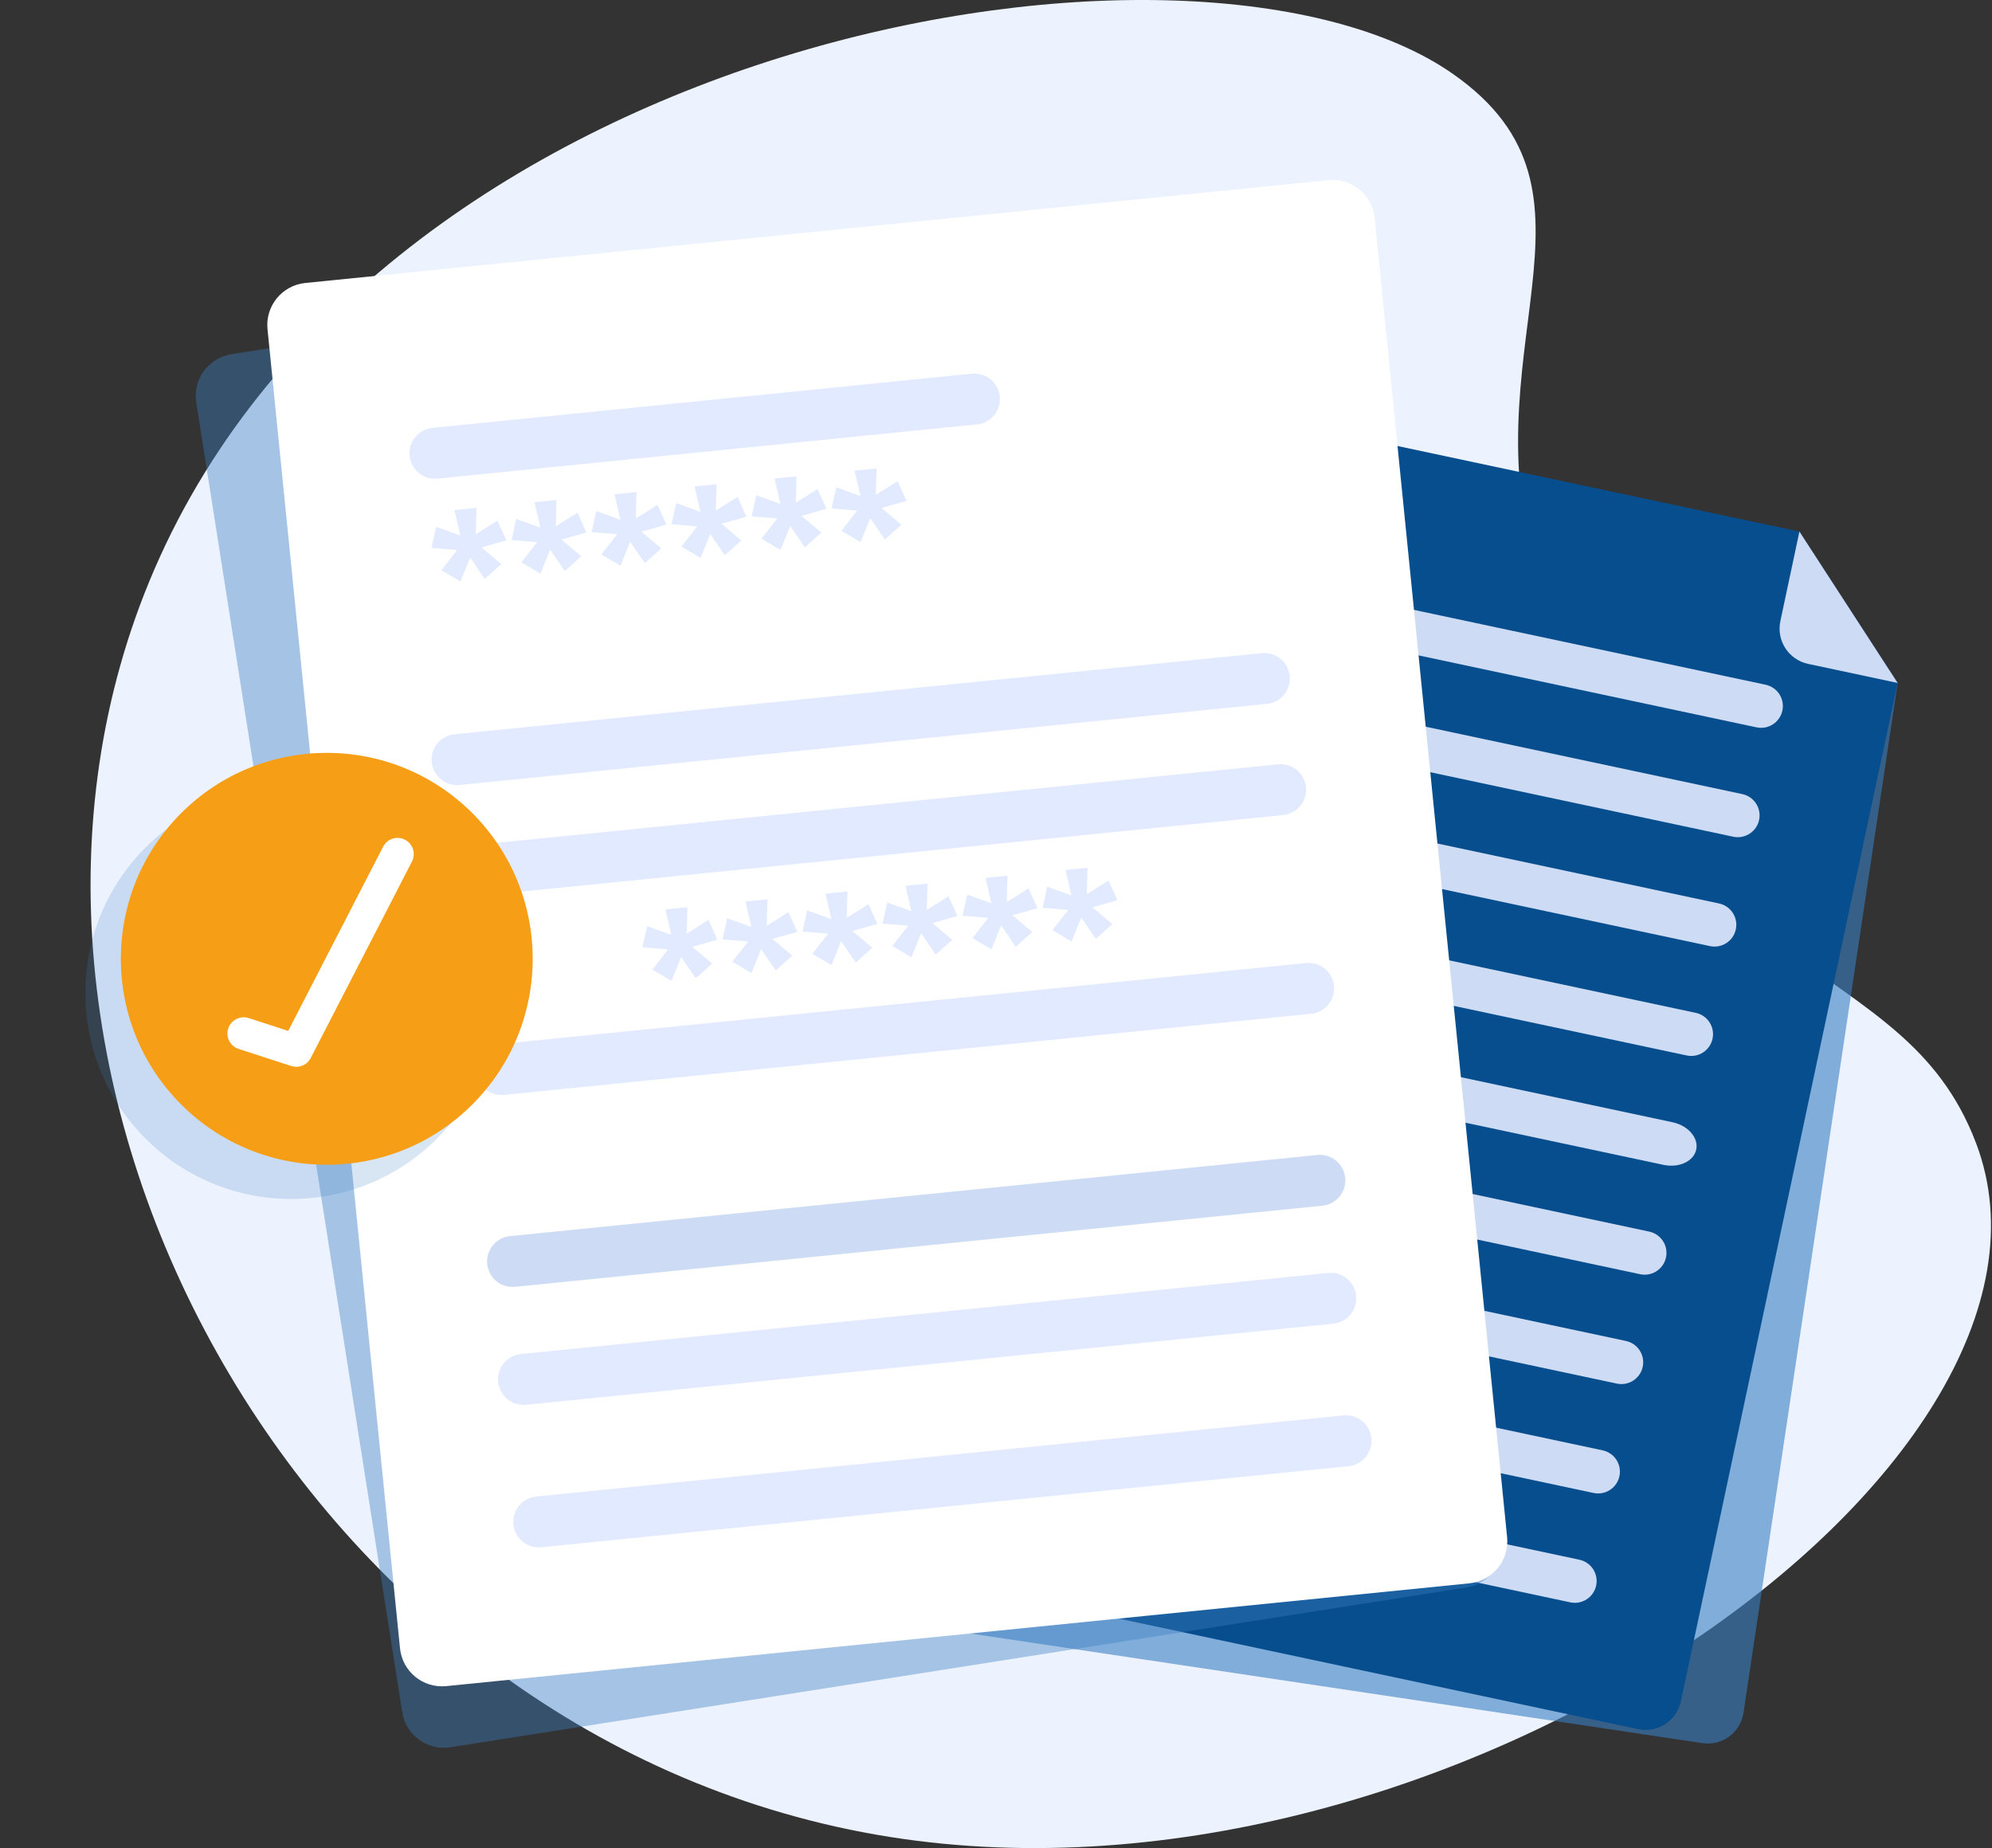 <svg width="180" height="167" viewBox="0 0 180 167" fill="none" xmlns="http://www.w3.org/2000/svg">
  <rect x="0" y="0" width="180" height="167" fill="#333333" stroke="none"/>
  <path opacity="0.5" d="M109.922 28.922C112.24 28.922 114.119 27.043 114.119 24.724C114.119 22.406 112.24 20.527 109.922 20.527C107.603 20.527 105.724 22.406 105.724 24.724C105.724 27.043 107.603 28.922 109.922 28.922Z" fill="#52D1BD"/>
  <path d="M139.272 53.007C132.134 31.883 146.831 17.518 131.27 6.665C108.292 -9.361 35.007 2.733 13.946 51.45C-5.619 96.708 26.74 156.637 79.245 165.775C130.13 174.632 189.625 132.514 178.568 103.305C171.8 85.427 152.022 90.737 139.272 53.007Z" fill="#ECF3FE"/>
  <g style="mix-blend-mode:multiply" opacity="0.6">
    <path d="M171.476 61.712L161.781 48.603L91.443 38.071C89.663 37.805 88.004 39.032 87.738 40.812L72.582 142.034C72.315 143.813 73.542 145.472 75.322 145.738L153.84 157.495C155.619 157.762 157.278 156.535 157.544 154.755L171.127 64.044L171.476 61.712Z" fill="#3A7EC1"/>
  </g>
  <path d="M162.598 48.028L93.034 33.219C91.274 32.844 89.543 33.968 89.168 35.728L67.859 135.835C67.484 137.595 68.607 139.326 70.367 139.7L148.02 156.23C149.78 156.605 151.511 155.482 151.885 153.722L171.473 61.703L162.598 48.027L162.598 48.028Z" fill="#074E8E"/>
  <path d="M160.876 56.117C160.501 57.877 161.624 59.608 163.384 59.982L171.473 61.704L162.598 48.027L160.876 56.116V56.117Z" fill="#CDDCF4"/>
  <path d="M158.724 65.716L117.784 57.001C116.721 56.775 116.043 55.73 116.269 54.666C116.495 53.603 117.54 52.925 118.604 53.151L159.544 61.866C160.607 62.092 161.286 63.137 161.059 64.201C160.833 65.264 159.788 65.942 158.724 65.716Z" fill="#CDDCF4"/>
  <path d="M156.621 75.598L115.681 66.883C114.618 66.657 113.939 65.612 114.165 64.548C114.391 63.485 115.437 62.807 116.5 63.033L157.44 71.748C158.503 71.974 159.182 73.019 158.955 74.083C158.729 75.146 157.684 75.824 156.62 75.598H156.621Z" fill="#CDDCF4"/>
  <path d="M154.517 85.481L93.248 72.438C92.185 72.212 91.507 71.167 91.733 70.103C91.959 69.04 93.004 68.362 94.068 68.588L155.337 81.63C156.4 81.856 157.078 82.902 156.852 83.965C156.626 85.028 155.581 85.707 154.517 85.481Z" fill="#CDDCF4"/>
  <path d="M152.413 95.362L91.145 82.32C90.082 82.094 89.403 81.049 89.629 79.985C89.856 78.922 90.901 78.244 91.964 78.47L153.233 91.512C154.296 91.738 154.975 92.783 154.748 93.847C154.522 94.91 153.477 95.589 152.413 95.362Z" fill="#CDDCF4"/>
  <path d="M150.306 105.244L89.675 92.337C88.262 92.036 87.3 90.931 87.526 89.868C87.753 88.805 89.082 88.186 90.495 88.487L151.125 101.394C152.539 101.695 153.501 102.8 153.274 103.864C153.048 104.927 151.719 105.545 150.306 105.244Z" fill="#CDDCF4"/>
  <path d="M148.206 115.126L86.938 102.084C85.875 101.858 85.196 100.813 85.422 99.749C85.649 98.686 86.694 98.007 87.757 98.234L149.026 111.276C150.089 111.502 150.768 112.547 150.542 113.611C150.315 114.674 149.27 115.352 148.206 115.126Z" fill="#CDDCF4"/>
  <path d="M146.103 125.009L84.834 111.966C83.771 111.74 83.093 110.695 83.319 109.631C83.545 108.568 84.59 107.89 85.654 108.116L146.923 121.158C147.986 121.384 148.664 122.43 148.438 123.493C148.212 124.556 147.167 125.235 146.103 125.009Z" fill="#CDDCF4"/>
  <path d="M143.999 134.891L82.73 121.848C81.667 121.622 80.989 120.577 81.215 119.513C81.441 118.45 82.486 117.772 83.55 117.998L144.819 131.04C145.882 131.266 146.56 132.311 146.334 133.375C146.108 134.438 145.063 135.117 143.999 134.891Z" fill="#CDDCF4"/>
  <path d="M141.895 144.772L80.627 131.73C79.564 131.504 78.885 130.459 79.111 129.395C79.338 128.332 80.383 127.654 81.447 127.88L142.715 140.922C143.778 141.148 144.457 142.193 144.231 143.257C144.004 144.32 142.959 144.999 141.895 144.772Z" fill="#CDDCF4"/>
  <path d="M94.736 62.425L107.014 65.038C107.736 65.192 108.447 64.731 108.602 64.008L110.967 52.893C111.121 52.171 110.66 51.46 109.937 51.306L97.659 48.692C96.936 48.538 96.225 48.999 96.071 49.722L93.705 60.837C93.552 61.56 94.013 62.271 94.736 62.425Z" fill="#B3CEF6"/>
  <g style="mix-blend-mode:multiply" opacity="0.4">
    <path d="M135.668 139.071L117.058 20.74C116.731 18.659 114.779 17.238 112.698 17.565L20.91 32.001C18.829 32.328 17.408 34.28 17.735 36.361L36.345 154.692C36.672 156.772 38.624 158.194 40.705 157.866L132.494 143.431C134.574 143.104 135.996 141.152 135.668 139.071Z" fill="#3A7EC1"/>
  </g>
  <path d="M132.773 143.055L40.321 152.342C38.225 152.553 36.356 151.024 36.145 148.928L24.172 29.743C23.961 27.648 25.49 25.778 27.585 25.567L120.037 16.28C122.132 16.07 124.002 17.598 124.212 19.693L136.185 138.879C136.396 140.974 134.868 142.844 132.772 143.054L132.773 143.055Z" fill="white"/>
  <path d="M88.276 38.346L39.534 43.242C38.268 43.37 37.139 42.447 37.012 41.181C36.885 39.915 37.807 38.786 39.073 38.659L87.815 33.763C89.081 33.635 90.21 34.558 90.337 35.824C90.465 37.09 89.541 38.219 88.276 38.346Z" fill="#E2EAFF"/>
  <path d="M114.479 63.595L41.534 70.923C40.268 71.05 39.139 70.127 39.012 68.861C38.885 67.595 39.807 66.466 41.073 66.339L114.018 59.012C115.284 58.885 116.413 59.807 116.54 61.073C116.667 62.339 115.744 63.468 114.479 63.595Z" fill="#E2EAFF"/>
  <path d="M115.947 73.642L43.002 80.969C41.737 81.097 40.608 80.174 40.48 78.908C40.353 77.642 41.276 76.513 42.542 76.386L115.487 69.058C116.753 68.931 117.882 69.854 118.009 71.12C118.136 72.386 117.213 73.515 115.947 73.642Z" fill="#E2EAFF"/>
  <path d="M118.479 91.595L45.534 98.923C44.268 99.05 43.139 98.127 43.012 96.861C42.885 95.595 43.807 94.466 45.073 94.339L118.018 87.012C119.284 86.885 120.413 87.808 120.54 89.073C120.667 90.339 119.744 91.468 118.479 91.595Z" fill="#E2EAFF"/>
  <path d="M119.493 108.938L46.548 116.265C45.282 116.393 44.153 115.47 44.026 114.204C43.899 112.938 44.822 111.809 46.088 111.682L119.033 104.354C120.299 104.227 121.428 105.15 121.555 106.416C121.682 107.682 120.759 108.811 119.493 108.938Z" fill="#CDDCF4"/>
  <path d="M120.479 119.595L47.534 126.923C46.268 127.05 45.139 126.127 45.012 124.861C44.885 123.595 45.807 122.466 47.073 122.339L120.018 115.012C121.284 114.885 122.413 115.807 122.54 117.073C122.667 118.339 121.744 119.468 120.479 119.595Z" fill="#E2EAFF"/>
  <path d="M121.857 132.469L48.912 139.796C47.646 139.923 46.517 139 46.39 137.734C46.263 136.469 47.186 135.34 48.452 135.213L121.397 127.885C122.663 127.758 123.792 128.681 123.919 129.947C124.046 131.213 123.123 132.342 121.857 132.469Z" fill="#E2EAFF"/>
  <g style="mix-blend-mode:multiply" opacity="0.2">
    <path d="M39.474 102.88C46.742 95.613 46.742 83.831 39.474 76.564C32.208 69.297 20.425 69.297 13.158 76.564C5.891 83.831 5.891 95.613 13.158 102.88C20.425 110.147 32.208 110.147 39.474 102.88Z" fill="#3A7EC1"/>
  </g>
  <path d="M42.685 99.787C49.952 92.52 49.952 80.738 42.685 73.471C35.418 66.204 23.635 66.204 16.368 73.471C9.101 80.738 9.101 92.52 16.368 99.787C23.635 107.054 35.418 107.054 42.685 99.787Z" fill="#F69E16"/>
  <path d="M27.013 96.368C26.788 96.404 26.553 96.39 26.324 96.316L21.565 94.772C20.795 94.523 20.373 93.696 20.623 92.926C20.872 92.156 21.699 91.735 22.469 91.984L26.043 93.143L34.619 76.5C34.99 75.781 35.874 75.498 36.593 75.869C37.313 76.24 37.595 77.124 37.225 77.843L28.078 95.593C27.859 96.017 27.458 96.294 27.012 96.368H27.013Z" fill="white"/>
  <path d="M45.757 48.821L43.505 49.461L45.294 50.972L43.802 52.309L42.486 50.381L41.606 52.542L39.882 51.522L41.309 49.693L38.991 49.504L39.414 47.597L41.598 48.379L41.066 46.084L43.056 45.888L42.986 48.274L44.954 47.035L45.757 48.821ZM52.988 48.108L50.736 48.748L52.524 50.26L51.032 51.597L49.717 49.668L48.837 51.829L47.112 50.809L48.54 48.98L46.222 48.791L46.645 46.884L48.828 47.666L48.297 45.371L50.287 45.175L50.217 47.561L52.184 46.322L52.988 48.108ZM60.218 47.395L57.966 48.035L59.755 49.547L58.263 50.884L56.947 48.956L56.067 51.116L54.343 50.097L55.77 48.268L53.453 48.078L53.876 46.172L56.059 46.953L55.527 44.658L57.517 44.462L57.447 46.848L59.415 45.609L60.218 47.395ZM67.449 46.682L65.197 47.322L66.986 48.834L65.493 50.171L64.178 48.243L63.298 50.404L61.573 49.384L63.001 47.555L60.683 47.365L61.106 45.459L63.289 46.24L62.758 43.946L64.748 43.749L64.678 46.136L66.646 44.897L67.449 46.682ZM74.679 45.97L72.427 46.61L74.216 48.122L72.724 49.458L71.409 47.53L70.528 49.691L68.804 48.671L70.231 46.842L67.914 46.653L68.337 44.746L70.52 45.528L69.988 43.233L71.979 43.037L71.908 45.423L73.876 44.184L74.679 45.97ZM81.91 45.257L79.658 45.897L81.447 47.409L79.955 48.746L78.639 46.818L77.759 48.978L76.035 47.959L77.462 46.13L75.144 45.94L75.567 44.033L77.751 44.815L77.219 42.52L79.209 42.324L79.139 44.71L81.107 43.471L81.91 45.257Z" fill="#E2EAFF"/>
  <path d="M64.82 84.904L62.568 85.544L64.356 87.056L62.864 88.393L61.549 86.464L60.669 88.625L58.944 87.605L60.372 85.777L58.054 85.587L58.477 83.68L60.66 84.462L60.129 82.167L62.119 81.971L62.049 84.357L64.017 83.118L64.82 84.904ZM72.05 84.191L69.798 84.831L71.587 86.343L70.095 87.68L68.779 85.752L67.899 87.912L66.175 86.893L67.602 85.064L65.285 84.874L65.708 82.968L67.891 83.749L67.359 81.454L69.35 81.258L69.279 83.644L71.247 82.406L72.05 84.191ZM79.281 83.479L77.029 84.119L78.818 85.63L77.326 86.967L76.01 85.039L75.13 87.2L73.406 86.18L74.833 84.351L72.515 84.162L72.938 82.255L75.121 83.037L74.59 80.742L76.58 80.545L76.51 82.932L78.478 81.693L79.281 83.479ZM86.511 82.766L84.259 83.406L86.048 84.918L84.556 86.254L83.241 84.326L82.36 86.487L80.636 85.467L82.064 83.638L79.746 83.449L80.169 81.542L82.352 82.324L81.82 80.029L83.811 79.833L83.74 82.219L85.708 80.98L86.511 82.766ZM93.742 82.053L91.49 82.693L93.279 84.205L91.787 85.542L90.471 83.614L89.591 85.774L87.867 84.754L89.294 82.926L86.976 82.736L87.399 80.829L89.583 81.611L89.051 79.316L91.041 79.12L90.971 81.506L92.939 80.267L93.742 82.053ZM100.973 81.341L98.721 81.981L100.509 83.492L99.017 84.829L97.702 82.901L96.822 85.062L95.097 84.042L96.525 82.213L94.207 82.023L94.63 80.117L96.813 80.898L96.281 78.603L98.272 78.407L98.202 80.794L100.17 79.555L100.973 81.341Z" fill="#E2EAFF"/>
</svg>
